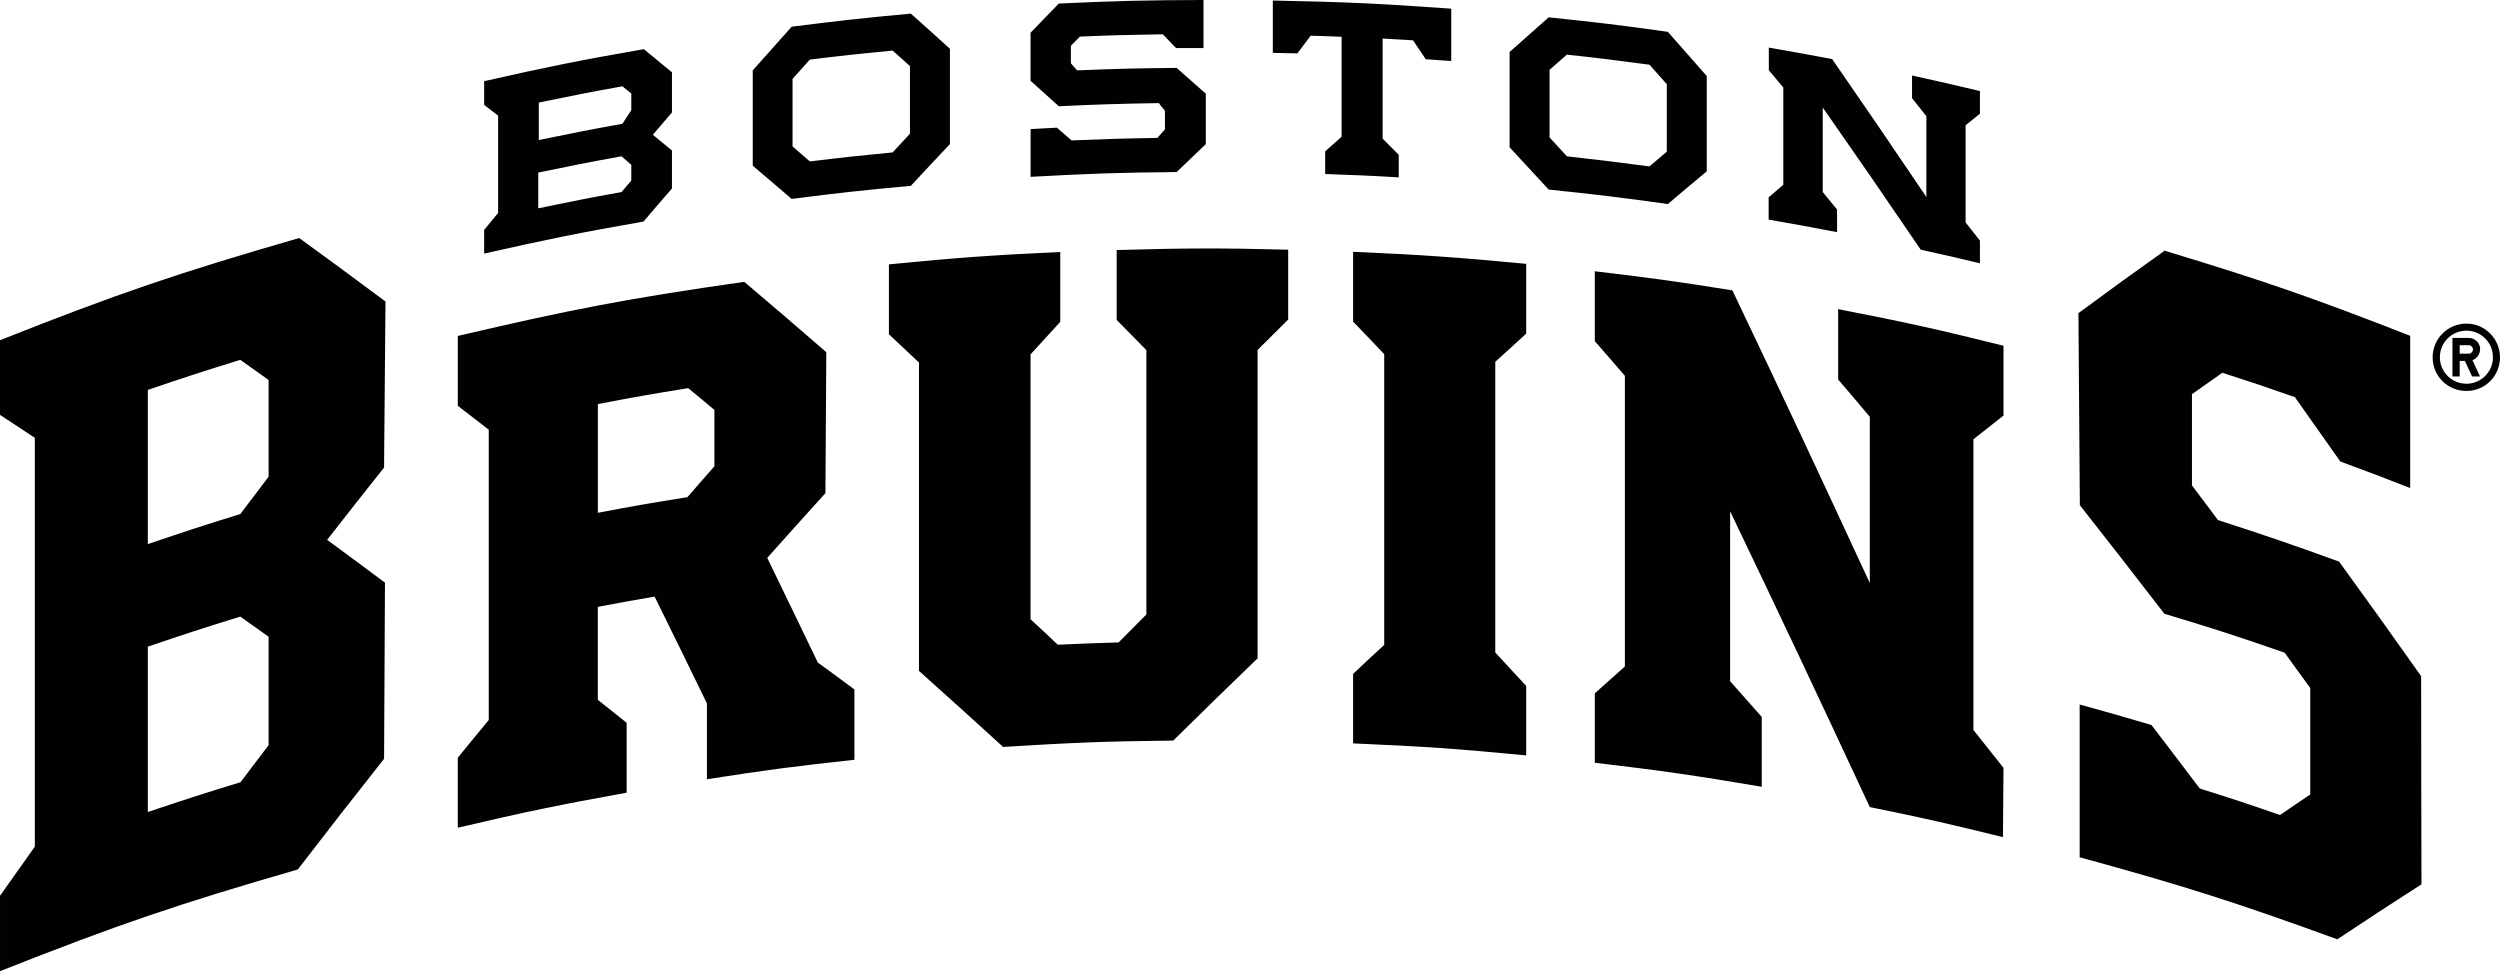 <?xml version="1.0" encoding="UTF-8"?><svg id="Layer_1" xmlns="http://www.w3.org/2000/svg" viewBox="0 0 1644.87 638.96"><defs><style>.cls-1{fill:#010101;stroke-width:0px;}</style></defs><path class="cls-1" d="M0,589.4c9.19-13.03,13.73-19.43,22.92-32.34v-268.99c-9.19-6.05-13.73-9.07-22.92-15.12v-49.1c77.72-30.83,117.16-44.21,196.85-67.25,22.57,16.41,33.97,24.78,56.78,41.77-.35,43.74-.58,65.62-.93,109.25-15.01,18.85-22.45,28.39-37.46,47.58,15.24,11.17,22.8,16.75,38.05,28.16-.23,46.42-.35,69.57-.58,115.88-22.8,28.85-34.09,43.4-56.78,72.83-79.35,22.92-118.55,36.3-195.92,66.9v-49.68.12ZM158.11,338.21c7.45-9.89,11.17-14.78,18.62-24.55v-63.64c-7.45-5.35-11.17-8.03-18.62-13.26-24.43,7.56-36.65,11.52-60.85,19.78v101.45c24.32-8.26,36.42-12.22,60.85-19.78ZM158.11,514.82c7.45-9.89,11.17-14.78,18.62-24.55v-71.32c-7.45-5.35-11.17-8.03-18.62-13.26-24.43,7.56-36.65,11.52-60.85,19.78v108.78c24.32-8.14,36.42-12.1,60.85-19.55v.12ZM301.21,498.53c8.14-10.01,12.22-14.89,20.36-24.78v-191.04c-8.15-6.28-12.22-9.42-20.36-15.71v-45.96c74.93-17.57,112.62-24.78,188.48-35.6,21.52,18.27,32.34,27.46,53.98,46.3-.23,37.11-.35,55.61-.58,92.73-15.36,16.87-22.92,25.48-38.28,42.58,13.26,27.46,20.01,41.19,33.27,68.88,9.66,6.98,14.43,10.59,24.08,17.68v46.3c-38.86,4.19-58.29,6.75-97.03,12.8v-49.91c-13.73-28.16-20.59-42.23-34.44-70.27-15.01,2.56-22.45,3.96-37.35,6.75v61.2c7.56,6.05,11.4,8.96,18.96,15.12v45.96c-44.56,8.03-66.9,12.68-111.11,23.04v-46.07ZM452.46,326.93c6.98-8.03,10.47-12.1,17.57-20.13v-37.11c-6.86-5.82-10.36-8.61-17.22-14.31-23.85,3.84-35.72,5.93-59.45,10.47v71.55c23.62-4.54,35.49-6.52,59.22-10.36l-.12-.12ZM584.98,173.93c45.03-4.42,67.6-6.05,112.62-8.14v45.96c-7.8,8.49-11.75,12.8-19.55,21.41v174.28c7.21,6.63,10.82,10.01,17.92,16.75,15.94-.7,23.96-1.05,40.02-1.51,7.33-7.45,10.94-11.05,18.27-18.38v-173.93c-7.8-8.03-11.75-11.98-19.55-19.89v-45.96c45.14-1.28,67.71-1.4,112.85-.23v45.96c-8.03,8.03-12.1,11.98-20.13,20.01v202.9c-22.22,21.41-33.27,32.23-55.49,54.1-44.79.47-67.13,1.4-111.92,4.19-22.22-20.24-33.27-30.25-55.38-50.03v-202.9c-7.91-7.45-11.87-11.17-19.78-18.61v-45.96h.12ZM890.27,443.39c8.14-7.68,12.22-11.52,20.47-19.08v-191.27c-8.14-8.61-12.22-12.91-20.47-21.41v-45.96c45.61,1.98,68.4,3.61,113.89,7.91v45.96c-8.14,7.33-12.22,11.05-20.35,18.5v191.27c8.14,8.73,12.22,13.15,20.35,21.99v45.72c-45.49-4.42-68.29-5.93-113.89-7.91v-45.72ZM1049.3,456.19c7.91-7.1,11.88-10.7,19.78-17.68v-191.27c-7.9-9.19-11.87-13.73-19.78-22.8v-45.96c36.3,4.3,54.45,6.75,90.53,12.57,36.3,76.2,54.33,114.71,90.4,192.55v-109.36c-8.27-9.89-12.45-14.78-20.82-24.55v-46.3c43.63,8.49,65.38,13.26,108.78,24.08v45.96c-7.91,6.17-11.88,9.31-19.78,15.59v191.27c7.9,9.89,11.87,14.89,19.78,24.9-.12,18.27-.23,27.34-.35,45.61-34.9-8.61-52.48-12.68-87.61-19.78-36.65-78.65-55.04-117.62-91.91-194.64v111.81c8.37,9.42,12.56,14.08,20.82,23.5v45.96c-43.86-7.45-65.86-10.59-109.84-15.82v-45.72.12ZM1423.94,164.86c65.38,19.78,97.84,31.06,161.83,56.08v100.17c-18.37-7.21-27.57-10.7-45.95-17.45-11.98-16.99-17.92-25.48-29.9-42.35-18.97-6.63-28.51-9.89-47.71-16.05-8.03,5.58-11.98,8.38-20.01,14.08v60.03c6.87,9.07,10.25,13.61,17.11,22.8,32,10.36,47.93,15.82,79.69,27.34,21.64,29.9,32.47,44.91,53.99,75.39,0,54.8.12,82.14.22,136.94-22.1,14.19-33.16,21.41-55.38,36.18-67.12-24.43-101.1-35.25-169.52-53.98v-100.52c18.97,5.24,28.4,7.91,47.24,13.5,12.69,16.64,19.08,24.9,31.76,41.77,21.17,6.63,31.76,10.12,52.82,17.45,7.91-5.47,11.98-8.14,19.9-13.5v-70.04c-6.75-9.31-10.12-13.96-16.87-23.27-31.53-10.94-47.36-16.06-79.12-25.6-22.22-28.85-33.38-43.16-55.61-71.44-.35-50.49-.58-75.86-.93-126.35,22.69-16.75,33.97-24.9,56.54-40.95l-.11-.23ZM441.99,47.47c-7.33-6.05-11.05-9.07-18.38-15.12-42.23,7.33-63.29,11.63-105.06,21.06v15.59c3.61,2.79,5.47,4.19,9.19,7.1v63.99c-3.61,4.42-5.47,6.75-9.19,11.17v15.59c41.77-9.42,62.71-13.73,104.83-21.06,7.45-8.73,11.17-13.15,18.73-21.76v-25.01c-5-4.19-7.56-6.28-12.57-10.36,5-5.82,7.56-8.84,12.57-14.66v-26.53h-.12ZM415.35,118.79c-2.56,3.02-3.84,4.54-6.4,7.56-21.99,3.96-32.93,6.17-54.8,10.7v-23.5c21.87-4.54,32.81-6.75,54.8-10.7,2.56,2.21,3.84,3.37,6.4,5.58v10.36ZM415.35,72.48c-2.33,3.61-3.49,5.35-5.82,8.96-22.1,3.96-33.04,6.17-55.03,10.7v-24.66c21.99-4.54,33.04-6.75,55.03-10.7,2.33,1.86,3.49,2.79,5.82,4.77v10.94ZM599.29,8.96c-31.41,2.91-47.12,4.65-78.42,8.61-10.24,11.4-15.36,17.22-25.6,28.74v62.71c10.24,8.73,15.36,13.03,25.6,21.87,31.3-4.07,47-5.7,78.42-8.61,10.24-11.05,15.36-16.52,25.71-27.46v-62.71c-10.24-9.31-15.36-13.96-25.71-23.15ZM598.71,87.96c-4.54,4.89-6.86,7.45-11.4,12.33-21.76,2.09-32.69,3.26-54.45,5.93-4.54-3.96-6.86-5.93-11.4-9.89v-44.44c4.54-5.12,6.86-7.68,11.4-12.68,21.76-2.68,32.58-3.84,54.45-5.93,4.54,4.07,6.86,6.05,11.4,10.24v44.44ZM678.05,84.93c6.98-.35,10.36-.58,17.33-.93,3.84,3.37,5.82,5,9.66,8.38,22.57-.93,33.86-1.28,56.43-1.63,1.98-2.21,3.03-3.37,5.01-5.58v-12.22c-1.63-2.09-2.45-3.02-4.08-5.12-26.29.47-39.44.81-65.73,2.09-7.45-6.75-11.17-10.12-18.62-16.75v-31.65c7.45-7.68,11.17-11.52,18.62-19.2,38.05-1.75,57.12-2.21,95.17-2.33v31.65h-18.03c-3.49-3.61-5.24-5.47-8.72-9.07-21.88.35-32.82.58-54.57,1.51-2.33,2.44-3.49,3.61-5.93,6.05v11.52c1.63,1.86,2.44,2.79,4.07,4.65,26.18-1.05,39.32-1.4,65.51-1.63,7.68,6.75,11.51,10.12,19.19,16.99v33.16c-7.68,7.33-11.51,11.05-19.19,18.38-38.52.35-57.71,1.05-96.1,3.14v-31.65.23ZM837.68.35c46.89.93,70.38,1.98,117.15,5.35v34.44c-6.64-.47-10-.7-16.75-1.16-3.38-5-5.01-7.45-8.37-12.45-8.03-.47-11.98-.7-20.01-1.16v65.85c4.19,4.19,6.28,6.4,10.59,10.59v14.89c-19.31-1.16-28.97-1.51-48.4-2.21v-14.89c4.3-3.84,6.52-5.82,10.82-9.66V24.2c-8.15-.35-12.22-.47-20.37-.7-3.48,4.65-5.23,6.98-8.72,11.63-6.4-.12-9.66-.23-16.17-.35V.35h.23ZM1097.36,20.94c-31.3-4.42-47-6.28-78.41-9.54-10.25,9.07-15.36,13.61-25.71,22.8v62.71c10.24,11.05,15.35,16.64,25.71,27.81,31.41,3.26,47.11,5.12,78.41,9.54,10.24-8.73,15.36-13.03,25.6-21.52v-62.71c-10.24-11.63-15.36-17.45-25.6-29.09ZM1096.66,99.82c-4.54,3.84-6.86,5.82-11.4,9.66-21.76-2.91-32.58-4.19-54.33-6.63-4.54-5-6.87-7.45-11.41-12.45v-44.44c4.54-4.07,6.87-6.05,11.41-10.01,21.75,2.33,32.57,3.72,54.33,6.63,4.54,5.12,6.86,7.68,11.4,12.8v44.44ZM1163.79,129.72c3.83-3.26,5.7-4.89,9.53-8.14v-63.99c-3.83-4.54-5.7-6.86-9.53-11.4v-14.89c16.64,2.91,25.01,4.42,41.65,7.56,24.9,35.95,37.23,54.1,62.01,90.75v-53.17c-3.72-4.77-5.7-7.1-9.43-11.87v-14.89c17.92,3.96,26.88,5.93,44.68,10.24v14.89c-3.73,3.02-5.7,4.54-9.43,7.56v63.99c3.73,4.77,5.7,7.21,9.43,11.98v14.89c-15.59-3.72-23.39-5.58-38.97-8.96-25.71-37.81-38.63-56.54-64.46-93.54v55.61c3.85,4.65,5.7,6.98,9.43,11.52v14.89c-18.03-3.49-26.99-5.12-45.02-8.26v-14.89l.12.12Z"/><path class="cls-1" d="M1622.77,212.91c-12.22,0-22.22,9.89-22.22,22.22s9.88,22.1,22.22,22.1,22.1-9.89,22.1-22.1-9.88-22.22-22.1-22.22ZM1622.77,252.47c-9.66,0-17.46-7.79-17.46-17.45s7.8-17.45,17.46-17.45,17.45,7.79,17.45,17.45-7.8,17.45-17.45,17.45Z"/><path class="cls-1" d="M1631.85,229.9c0-4.19-3.38-7.56-7.56-7.56h-10.7v25.36h4.77v-10.24h3.38l4.77,10.24h5.23l-5-10.7c2.91-1.05,5-3.84,5-7.1h.12ZM1624.28,232.69h-5.93v-5.58h5.93c1.51,0,2.79,1.28,2.79,2.79s-1.28,2.79-2.79,2.79Z"/></svg>